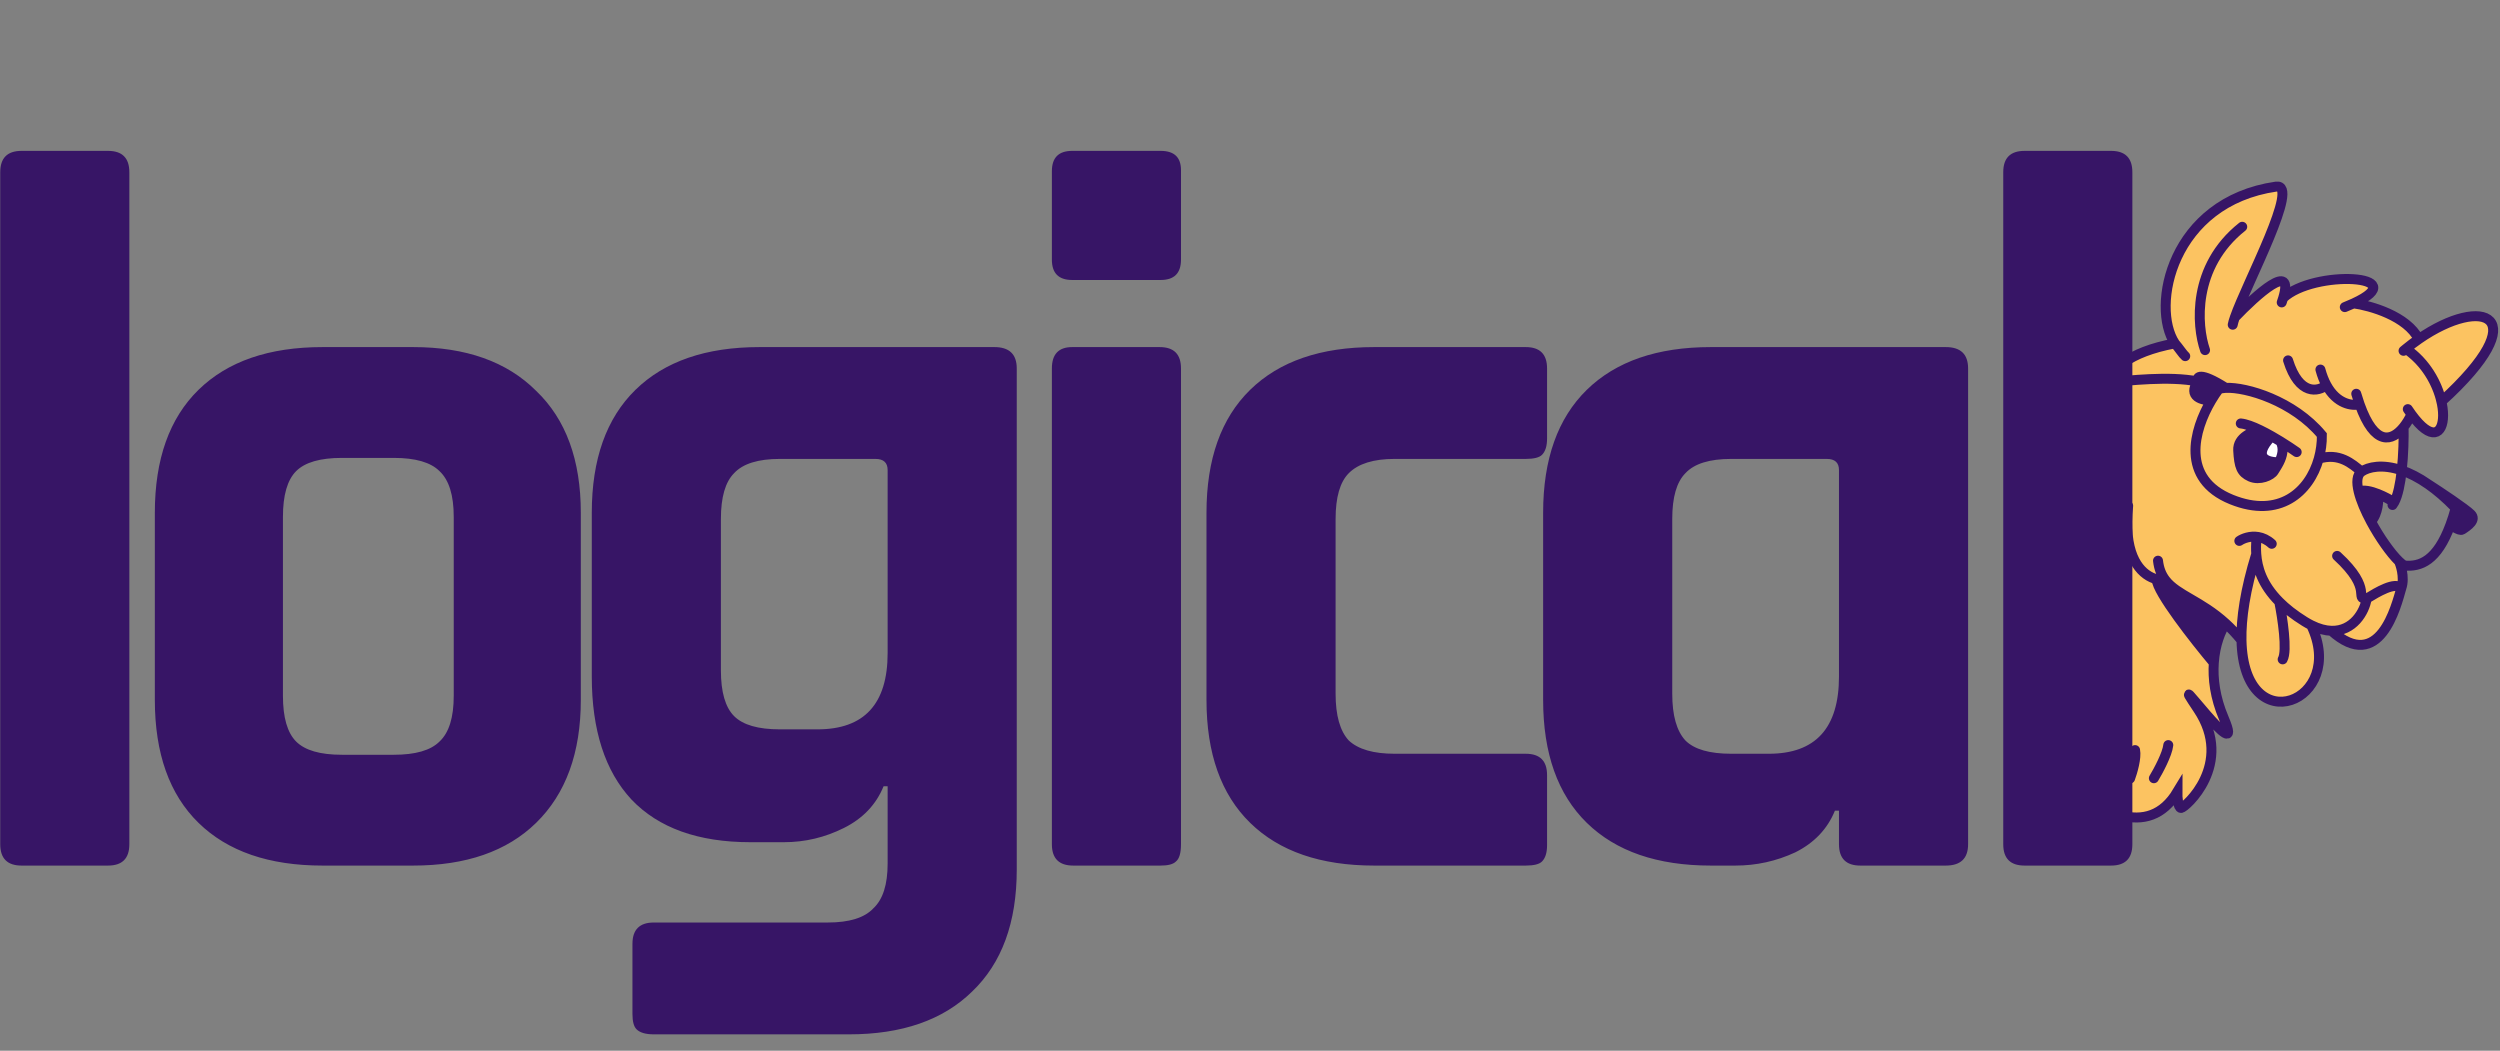<svg width="1518" height="638" viewBox="0 0 1518 638" fill="none" xmlns="http://www.w3.org/2000/svg">
<rect x="0" y="0" width="1518" height="638" fill="#808080" stroke="none"/>
<g clip-path="url(#clip0_29_195)">
<g clip-path="url(#clip1_29_195)">
<path d="M1351.46 378.589C1336.23 364.707 1321.99 361.486 1314.86 352.264C1313.27 352.385 1311.43 352.246 1309.49 351.738C1309.63 359.371 1332.7 388.717 1344.22 402.436C1345 391.17 1348.58 382.736 1351.46 378.589Z" fill="#371566"/>
<path d="M1372.42 261.185C1367.78 261.954 1358.61 265.484 1359.04 273.454C1359.58 283.417 1360.89 286.972 1366.43 289.434C1371.97 291.896 1379.11 288.84 1380.76 285.992C1381.4 284.884 1382.74 282.985 1383.9 280.662C1377.11 280.916 1366.71 278.11 1379.35 264.855C1377.04 263.543 1374.69 262.289 1372.42 261.185Z" fill="#371566"/>
<path d="M1443.99 299.97C1439.64 298.244 1435.09 297.198 1432.16 298.44C1433.45 303.85 1436.24 310.326 1439.65 316.675C1444.08 311.895 1444.39 303.546 1443.99 299.97Z" fill="#371566"/>
<path d="M1491.1 308.515C1490.08 312.272 1489.01 315.647 1487.89 318.676C1487.89 318.676 1493.46 322.576 1494.97 321.623C1498.52 319.371 1503.74 315.698 1500.36 312.288C1496.98 308.878 1481.7 298.73 1474.48 294.082C1479.68 297.712 1485.24 302.437 1491.1 308.515Z" fill="#371566"/>
<path d="M1342.7 243.098C1344.19 240.592 1345.72 238.306 1347.21 236.316C1343.81 234.112 1339.44 232.613 1334.52 231.63C1328.11 240.949 1337.3 243.158 1342.7 243.098Z" fill="#371566"/>
<path d="M1403.33 379.581C1402.04 378.933 1400.71 378.185 1399.33 377.328C1392.93 373.363 1387.9 369.354 1383.96 365.393C1373.39 354.791 1370.58 344.534 1370 336.395C1363.26 358.239 1360.75 375.488 1361.03 388.777C1362.36 451.341 1425.72 426.161 1403.33 379.581Z" fill="#FCC361"/>
<path d="M1249.33 298.952C1221.46 331.134 1226.83 346.384 1234.21 350.198C1219.95 369.455 1203.9 381.234 1195.44 385.822C1194.86 386.138 1194.32 386.42 1193.81 386.667C1196.21 417.908 1287 539.008 1322.11 480.781C1322.08 484.035 1322.48 490.553 1324.33 490.598C1326.65 490.654 1356.96 464.004 1334.64 430.634C1312.31 397.264 1365.04 470.583 1350.28 436.042C1344.89 423.412 1343.56 411.921 1344.22 402.436C1332.7 388.717 1309.63 359.371 1309.49 351.738C1311.43 352.246 1313.27 352.385 1314.86 352.264C1321.99 361.486 1336.23 364.707 1351.46 378.589C1354.62 381.475 1357.83 384.821 1361.03 388.777C1360.75 375.488 1363.26 358.239 1370 336.395C1370.58 344.534 1373.39 354.791 1383.96 365.393C1387.9 369.354 1392.93 373.363 1399.33 377.328C1400.71 378.185 1402.04 378.933 1403.33 379.581C1407.9 381.879 1411.99 382.915 1415.62 383.023C1428.8 383.418 1435.81 371.546 1437.05 363.482L1437.32 363.317C1443.55 359.523 1454.15 353.066 1458.11 357.054C1460.41 350.468 1457.3 341.748 1456.58 340.745C1451.61 335.927 1444.9 326.452 1439.65 316.675C1436.24 310.326 1433.45 303.85 1432.16 298.44C1430.81 292.828 1431.07 288.363 1433.92 286.378C1428.01 281.471 1420.38 274.724 1407.94 278.536C1402.25 298.837 1383.92 315.019 1355.02 303.327C1323.8 290.695 1331.97 261.172 1342.7 243.098C1337.3 243.158 1328.11 240.949 1334.52 231.63C1317.11 228.153 1292.78 231.128 1279.96 232.145C1279.57 233.731 1279.59 235.143 1279.86 236.285C1257.14 245.523 1249.83 263.276 1257.1 267.473C1241.12 283.241 1244.58 294.66 1249.33 298.952Z" fill="#FCC361"/>
<path fill-rule="evenodd" clip-rule="evenodd" d="M1355.02 303.327C1383.92 315.019 1402.25 298.837 1407.94 278.536C1409.25 273.866 1409.9 268.977 1409.84 264.16C1392.55 243.344 1363.86 234.907 1351.44 235.515C1349.67 235.602 1348.24 235.872 1347.21 236.316C1345.72 238.306 1344.19 240.592 1342.7 243.098C1331.97 261.172 1323.8 290.695 1355.02 303.327ZM1359.04 273.454C1358.61 265.484 1367.78 261.954 1372.42 261.185C1374.69 262.289 1377.04 263.543 1379.35 264.855C1381.16 265.883 1382.95 266.947 1384.67 268C1387.11 272.315 1385.72 277.011 1383.9 280.662C1382.74 282.985 1381.4 284.884 1380.76 285.992C1379.11 288.84 1371.97 291.896 1366.43 289.434C1360.89 286.972 1359.58 283.417 1359.04 273.454Z" fill="#FCC361"/>
<path d="M1453.78 304.998C1456.05 300.791 1457.48 293.465 1458.34 285.61C1446.51 281.541 1437.94 283.573 1433.92 286.378C1431.07 288.363 1430.81 292.828 1432.16 298.44C1435.09 297.198 1439.64 298.244 1443.99 299.97C1447.81 301.484 1451.48 303.522 1453.78 304.998Z" fill="#FCC361"/>
<path d="M1464.22 251.597C1488.6 285.074 1492.23 233.094 1460.88 211.807C1463.47 209.682 1466.07 207.722 1468.65 205.929C1461.53 191.89 1439.33 185.588 1429.12 184.193C1466.89 166.835 1404.74 163.494 1386.33 180.973C1393.24 158.019 1370.1 179.021 1356.98 192.737C1364.31 171.585 1396.93 111.152 1382.05 113.307C1318.6 122.496 1305.72 186.089 1320.6 208.507C1291.69 213.879 1281.66 225.24 1279.96 232.145C1292.78 231.128 1317.11 228.153 1334.52 231.63C1333.56 228.745 1335.6 225.483 1351.44 235.515C1363.86 234.907 1392.55 243.344 1409.84 264.16C1409.9 268.977 1409.25 273.866 1407.94 278.536C1420.38 274.724 1428.01 281.471 1433.92 286.378C1437.94 283.573 1446.51 281.541 1458.34 285.61C1459.38 276.088 1459.59 265.788 1459.47 259.32C1461.36 256.966 1462.98 254.226 1464.22 251.597Z" fill="#FCC361"/>
<path d="M1460.88 211.807C1473.11 220.116 1480.02 233.101 1482.44 243.855C1540.33 191.224 1507.72 178.778 1468.65 205.929C1466.07 207.722 1463.47 209.682 1460.88 211.807Z" fill="#FCC361"/>
<path d="M1437.05 363.482C1435.81 371.546 1428.8 383.418 1415.62 383.023C1444.92 409.18 1454.97 368.036 1458.11 357.054C1454.15 353.066 1443.55 359.523 1437.32 363.317L1437.05 363.482Z" fill="#FCC361"/>
<path d="M1383.9 280.662C1385.72 277.011 1387.11 272.315 1384.67 268C1382.95 266.947 1381.16 265.883 1379.35 264.855C1366.71 278.11 1377.11 280.916 1383.9 280.662Z" fill="white"/>
<path d="M1243.27 336.394C1240.41 341.36 1237.35 345.96 1234.21 350.198M1234.21 350.198C1226.83 346.384 1221.46 331.134 1249.33 298.952M1234.21 350.198C1219.95 369.455 1203.9 381.234 1195.44 385.822M1264.63 282.921C1258.67 288.677 1253.61 294.014 1249.33 298.952M1249.33 298.952C1244.58 294.66 1241.12 283.241 1257.1 267.473M1270.43 256.619C1264.94 260.423 1260.56 264.05 1257.1 267.473M1257.1 267.473C1249.83 263.276 1257.14 245.523 1279.86 236.285C1279.59 235.143 1279.57 233.731 1279.96 232.145M1320.6 208.507C1291.69 213.879 1281.66 225.24 1279.96 232.145M1320.6 208.507C1322.86 211.064 1325.49 215.128 1326.87 216.252M1320.6 208.507C1305.72 186.089 1318.6 122.496 1382.05 113.307C1396.93 111.152 1364.31 171.585 1356.98 192.737M1385.46 183.626C1385.79 182.683 1386.08 181.8 1386.33 180.973M1459.43 213.009C1459.91 212.602 1460.39 212.202 1460.88 211.807M1460.88 211.807C1492.23 233.094 1488.6 285.074 1464.22 251.597M1460.88 211.807C1463.47 209.682 1466.07 207.722 1468.65 205.929M1460.88 211.807C1473.11 220.116 1480.02 233.101 1482.44 243.855C1540.33 191.224 1507.72 178.778 1468.65 205.929M1462.02 248.421C1462.77 249.556 1463.51 250.613 1464.22 251.597M1464.22 251.597C1462.98 254.226 1461.36 256.966 1459.47 259.32M1430.72 239.094C1431.4 241.405 1432.09 243.537 1432.78 245.5M1432.78 245.5C1428.15 246.626 1418.85 245.317 1412.63 233.862M1432.78 245.5C1441.99 271.375 1452.55 267.92 1459.47 259.32M1408.95 224.395C1409.96 228.134 1411.21 231.26 1412.63 233.862M1412.63 233.862C1407.67 237.869 1396.08 240.468 1389.31 218.814M1459.47 259.32C1459.59 265.788 1459.38 276.088 1458.34 285.61M1452.73 306.626C1453.1 306.154 1453.45 305.609 1453.78 304.998M1347.21 236.316C1345.72 238.306 1344.19 240.592 1342.7 243.098M1347.21 236.316C1343.81 234.112 1339.44 232.613 1334.52 231.63M1347.21 236.316C1348.24 235.872 1349.67 235.602 1351.44 235.515M1433.92 286.378C1428.01 281.471 1420.38 274.724 1407.94 278.536M1433.92 286.378C1431.07 288.363 1430.81 292.828 1432.16 298.44M1433.92 286.378C1437.94 283.573 1446.51 281.541 1458.34 285.61M1407.94 278.536C1402.25 298.837 1383.92 315.019 1355.02 303.327C1323.8 290.695 1331.97 261.172 1342.7 243.098M1407.94 278.536C1409.25 273.866 1409.9 268.977 1409.84 264.16C1392.55 243.344 1363.86 234.908 1351.44 235.515M1456.58 340.745C1457.8 341.928 1458.91 342.831 1459.88 343.388C1469.62 344.357 1479.85 340.494 1487.89 318.676M1456.58 340.745C1457.3 341.748 1460.41 350.468 1458.11 357.054M1456.58 340.745C1451.61 335.927 1444.9 326.452 1439.65 316.675M1458.11 357.054C1457.53 358.722 1458.64 355.203 1458.11 357.054ZM1458.11 357.054C1454.15 353.066 1443.55 359.523 1437.32 363.317M1458.11 357.054C1454.97 368.036 1444.92 409.18 1415.62 383.023M1415.6 383.007C1415.6 383.013 1415.61 383.018 1415.62 383.023M1437.05 363.482C1429 363.744 1441.69 358.269 1419.1 337.546M1437.05 363.482C1435.81 371.546 1428.8 383.418 1415.62 383.023M1437.05 363.482L1437.32 363.317M1437.05 363.482C1437.13 363.427 1437.22 363.372 1437.32 363.317M1359.72 328.438C1361.9 326.955 1366.27 325.236 1371.13 326.042M1379.4 330.198C1376.68 327.717 1373.83 326.49 1371.13 326.042M1371.13 326.042L1370.01 327.979C1369.89 330.396 1369.77 333.236 1370 336.395M1195.44 385.822C1194.86 386.138 1194.32 386.42 1193.81 386.667C1196.21 417.908 1287 539.008 1322.11 480.781C1322.08 484.035 1322.48 490.553 1324.33 490.598C1326.65 490.654 1356.96 464.004 1334.64 430.634C1312.31 397.264 1365.04 470.583 1350.28 436.042C1344.89 423.412 1343.56 411.921 1344.22 402.436M1195.44 385.822C1195.16 390.233 1198.79 398.065 1215.58 394.107M1403.33 379.581C1402.04 378.933 1400.71 378.185 1399.33 377.328C1392.93 373.363 1387.9 369.354 1383.96 365.393M1403.33 379.581C1425.72 426.161 1362.36 451.341 1361.03 388.777M1403.33 379.581C1407.9 381.879 1411.99 382.915 1415.62 383.023M1370 336.395C1370.58 344.534 1373.39 354.791 1383.96 365.393M1370 336.395C1363.26 358.239 1360.75 375.488 1361.03 388.777M1383.96 365.393C1385.88 374.917 1388.98 395.246 1386.03 400.365M1361.03 388.777C1357.83 384.821 1354.62 381.475 1351.46 378.589M1310.34 340.453C1310.91 345.463 1312.49 349.196 1314.86 352.264M1314.86 352.264C1321.99 361.486 1336.23 364.707 1351.46 378.589M1314.86 352.264C1313.27 352.385 1311.43 352.246 1309.49 351.738M1292.22 307.171C1291.86 310.56 1291.67 313.71 1291.63 316.635M1291.63 316.635C1283.68 315.033 1271.74 305.545 1287.62 280.411M1291.63 316.635C1291.31 340.675 1301.24 349.569 1309.49 351.738M1351.46 378.589C1348.58 382.736 1345 391.17 1344.22 402.436M1307.83 472.538C1310.5 468.137 1315.98 457.952 1316.58 452.417M1293.37 472.72C1294.79 468.899 1297.39 460.095 1296.42 455.45M1256.34 377.75C1255.61 373.281 1255.28 362.829 1259.8 356.77M1344.22 402.436C1332.7 388.717 1309.63 359.371 1309.49 351.738M1394.54 274.494C1392.06 272.736 1388.56 270.395 1384.67 268M1360.6 257.128C1363.68 257.403 1367.91 258.998 1372.42 261.185M1453.78 304.998C1451.48 303.522 1447.81 301.484 1443.99 299.97M1453.78 304.998C1456.05 300.791 1457.48 293.465 1458.34 285.61M1432.16 298.44C1435.09 297.198 1439.64 298.244 1443.99 299.97M1432.16 298.44C1433.45 303.85 1436.24 310.326 1439.65 316.675M1487.89 318.676C1489.01 315.647 1490.08 312.272 1491.1 308.515C1485.24 302.437 1479.68 297.712 1474.48 294.082M1487.89 318.676C1487.89 318.676 1493.46 322.576 1494.97 321.623C1498.52 319.371 1503.74 315.698 1500.36 312.288C1496.98 308.878 1481.7 298.73 1474.48 294.082M1474.48 294.082C1468.61 289.983 1463.2 287.282 1458.34 285.61M1279.96 232.145C1292.78 231.128 1317.11 228.153 1334.52 231.63M1338.91 212.592C1333.72 197.713 1330.98 161.904 1361.48 137.699M1355.71 197.172C1355.93 196.01 1356.36 194.512 1356.98 192.737M1356.98 192.737C1370.1 179.021 1393.24 158.019 1386.33 180.973M1386.33 180.973C1404.74 163.494 1466.89 166.835 1429.12 184.193M1423.76 186.478C1425.73 185.691 1427.52 184.929 1429.12 184.193M1429.12 184.193C1439.33 185.588 1461.53 191.89 1468.65 205.929M1372.42 261.185C1367.78 261.954 1358.61 265.484 1359.04 273.454C1359.58 283.417 1360.89 286.972 1366.43 289.434C1371.97 291.896 1379.11 288.84 1380.76 285.992C1381.4 284.884 1382.74 282.985 1383.9 280.662M1372.42 261.185C1374.69 262.289 1377.04 263.543 1379.35 264.855M1384.67 268C1387.11 272.315 1385.72 277.011 1383.9 280.662M1384.67 268C1382.95 266.947 1381.16 265.883 1379.35 264.855M1383.9 280.662C1377.11 280.916 1366.71 278.11 1379.35 264.855M1443.99 299.97C1444.39 303.546 1444.08 311.895 1439.65 316.675M1342.7 243.098C1337.3 243.158 1328.11 240.949 1334.52 231.63M1334.52 231.63C1333.56 228.745 1335.6 225.483 1351.44 235.515" stroke="#371566" stroke-width="6.051" stroke-linecap="round"/>
</g>
<path d="M65.577 525.582H13.105C4.463 525.582 0.142 521.261 0.142 512.618V104.573C0.142 95.931 4.463 91.609 13.105 91.609H65.577C74.22 91.609 78.541 95.931 78.541 104.573V512.618C78.541 521.261 74.22 525.582 65.577 525.582ZM250.815 525.582H195.874C163.362 525.582 138.258 516.939 120.562 499.655C102.865 482.37 94.017 457.471 94.017 424.96V311.374C94.017 278.862 102.865 253.963 120.562 236.678C138.258 219.394 163.362 210.751 195.874 210.751H250.815C282.916 210.751 307.814 219.599 325.51 237.296C343.618 254.581 352.672 279.273 352.672 311.374V424.96C352.672 457.06 343.618 481.958 325.51 499.655C307.814 516.939 282.916 525.582 250.815 525.582ZM207.603 458.295H239.086C252.256 458.295 261.515 455.62 266.865 450.269C272.627 444.919 275.508 435.66 275.508 422.49V313.843C275.508 300.673 272.627 291.414 266.865 286.064C261.515 280.714 252.256 278.039 239.086 278.039H207.603C194.434 278.039 185.174 280.714 179.824 286.064C174.474 291.414 171.799 300.673 171.799 313.843V422.49C171.799 435.66 174.474 444.919 179.824 450.269C185.174 455.62 194.434 458.295 207.603 458.295ZM476.005 511.384H455.634C423.945 511.384 399.87 502.741 383.408 485.456C367.358 468.172 359.333 443.273 359.333 410.761V311.374C359.333 278.862 368.181 253.963 385.877 236.678C403.573 219.394 428.678 210.751 461.19 210.751H603.789C612.843 210.751 617.37 215.072 617.37 223.715V528.051C617.37 560.152 608.316 584.844 590.208 602.129C572.512 619.414 547.614 628.056 515.513 628.056H396.989C392.05 628.056 388.552 627.027 386.494 624.97C384.848 623.323 384.025 620.237 384.025 615.71V573.115C384.025 564.473 388.346 560.152 396.989 560.152H502.55C515.719 560.152 524.979 557.271 530.329 551.509C536.09 546.159 538.971 537.105 538.971 524.347V477.431H536.502C531.975 488.543 523.95 496.98 512.427 502.741C500.903 508.503 488.763 511.384 476.005 511.384ZM538.971 396.563V285.446C538.971 280.919 536.502 278.656 531.563 278.656H473.536C460.366 278.656 451.107 281.537 445.757 287.298C440.407 292.648 437.732 301.908 437.732 315.077V407.057C437.732 420.227 440.407 429.487 445.757 434.837C451.107 440.187 460.366 442.862 473.536 442.862H496.376C524.773 442.862 538.971 427.429 538.971 396.563ZM638.701 157.662V103.956C638.701 95.725 642.817 91.609 651.048 91.609H704.754C712.985 91.609 717.1 95.519 717.1 103.338V157.662C717.1 165.893 712.985 170.008 704.754 170.008H651.048C642.817 170.008 638.701 165.893 638.701 157.662ZM638.701 512.618V223.715C638.701 215.072 642.817 210.751 651.048 210.751H704.137C712.779 210.751 717.1 215.072 717.1 223.715V512.618C717.1 517.968 716.072 521.466 714.014 523.113C712.368 524.759 709.281 525.582 704.754 525.582H651.665C643.023 525.582 638.701 521.261 638.701 512.618ZM939.377 470.641V513.236C939.377 517.763 938.348 521.055 936.291 523.113C934.644 524.759 931.352 525.582 926.414 525.582H834.434C801.922 525.582 776.818 516.939 759.121 499.655C741.425 482.37 732.577 457.471 732.577 424.96V311.374C732.577 278.862 741.425 253.963 759.121 236.678C776.818 219.394 801.922 210.751 834.434 210.751H926.414C935.056 210.751 939.377 215.072 939.377 223.715V266.31C939.377 270.837 938.348 274.129 936.291 276.187C934.644 277.833 931.352 278.656 926.414 278.656H846.78C834.022 278.656 824.762 281.537 819.001 287.298C813.651 292.648 810.976 301.908 810.976 315.077V421.256C810.976 434.425 813.651 443.891 819.001 449.652C824.762 455.002 834.022 457.677 846.78 457.677H926.414C935.056 457.677 939.377 461.998 939.377 470.641ZM1053.66 525.582H1038.85C1006.34 525.582 981.231 516.939 963.535 499.655C945.838 482.37 936.99 457.471 936.99 424.96V311.374C936.99 278.862 945.838 253.963 963.535 236.678C981.231 219.394 1006.34 210.751 1038.85 210.751H1181.45C1190.5 210.751 1195.03 215.072 1195.03 223.715V512.618C1195.03 521.261 1190.5 525.582 1181.45 525.582H1129.59C1120.95 525.582 1116.63 521.261 1116.63 512.618V492.247H1114.16C1109.63 503.359 1101.61 511.795 1090.08 517.557C1078.56 522.907 1066.42 525.582 1053.66 525.582ZM1116.63 410.761V285.446C1116.63 280.919 1114.16 278.656 1109.22 278.656H1051.19C1038.02 278.656 1028.76 281.537 1023.41 287.298C1018.06 292.648 1015.39 301.908 1015.39 315.077V421.256C1015.39 434.425 1018.06 443.891 1023.41 449.652C1028.76 455.002 1038.02 457.677 1051.19 457.677H1074.03C1102.43 457.677 1116.63 442.039 1116.63 410.761ZM1281.81 525.582H1229.34C1220.69 525.582 1216.37 521.261 1216.37 512.618V104.573C1216.37 95.931 1220.69 91.609 1229.34 91.609H1281.81C1290.45 91.609 1294.77 95.931 1294.77 104.573V512.618C1294.77 521.261 1290.45 525.582 1281.81 525.582Z" fill="#371566"/>
</g>
<defs>
<clipPath id="clip0_29_195">
<rect width="1517" height="638" fill="white" transform="translate(0.103)"/>
</clipPath>
<clipPath id="clip1_29_195">
<rect width="256" height="458" fill="white" transform="translate(1264 90)"/>
</clipPath>
</defs>
</svg>
